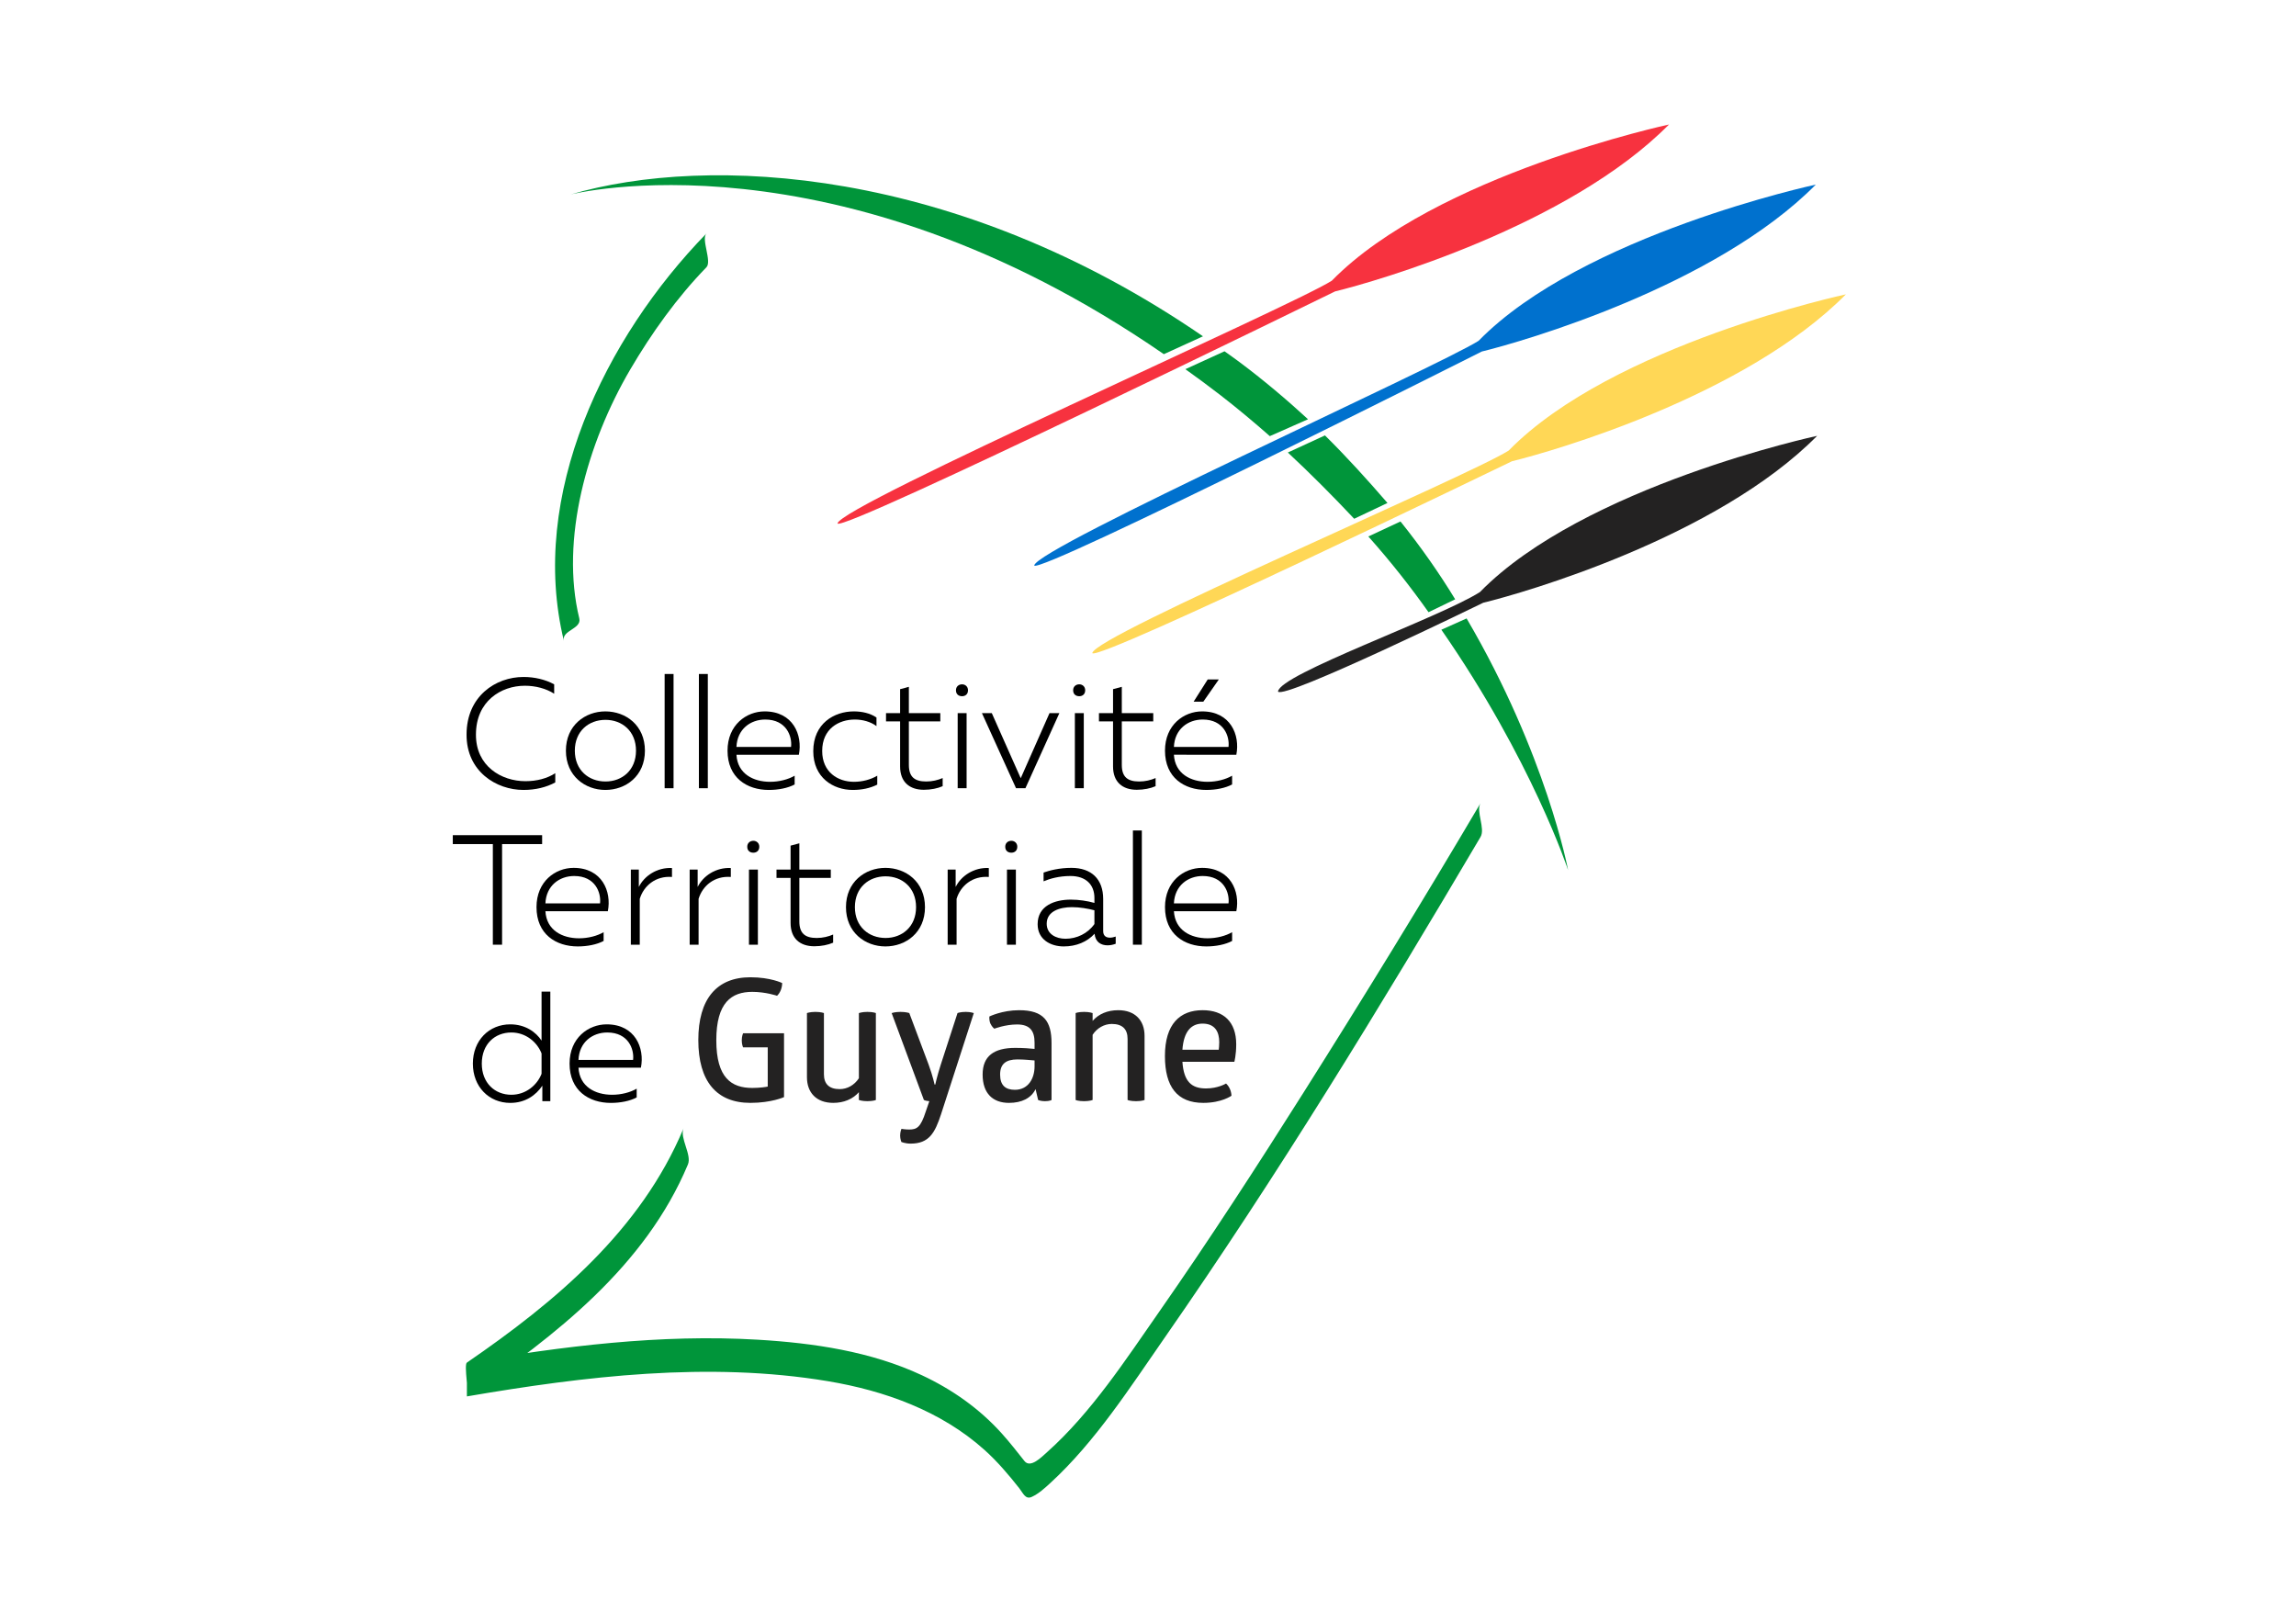 <?xml version="1.0" encoding="utf-8"?>
<!-- Generator: Adobe Illustrator 16.0.0, SVG Export Plug-In . SVG Version: 6.00 Build 0)  -->
<!DOCTYPE svg PUBLIC "-//W3C//DTD SVG 1.1//EN" "http://www.w3.org/Graphics/SVG/1.1/DTD/svg11.dtd">
<svg version="1.1" id="Calque_1" xmlns="http://www.w3.org/2000/svg" xmlns:xlink="http://www.w3.org/1999/xlink" x="0px" y="0px" width="842" height="595" viewBox="0 0 841.89 595.28" enable-background="new 0 0 841.89 595.28" xml:space="preserve">
<g>
	<defs>
		<rect id="SVGID_1_" width="841.89" height="595.28"/>
	</defs>
	<clipPath id="SVGID_2_">
		<use xlink:href="#SVGID_1_"  overflow="visible"/>
	</clipPath>
	<path clip-path="url(#SVGID_2_)" fill="#F7323F" d="M612.099,45.672c0,0-85.666,18.41-123.727,57.314
		c-15.073,9.561-180.754,82.667-181.35,89.067c2.108,3.144,182.558-85.149,182.558-85.149
		C504.518,103.282,575.285,82.916,612.099,45.672"/>
	<path clip-path="url(#SVGID_2_)" fill="#0071CE" d="M665.965,67.715c0,0-85.666,18.41-123.728,57.314
		c-15.072,9.561-162.451,76.04-163.046,82.44c2.108,3.144,164.254-78.522,164.254-78.522
		C558.384,125.325,629.15,104.959,665.965,67.715"/>
	<path clip-path="url(#SVGID_2_)" fill="#232222" d="M666.454,159.889c0,0-85.666,18.41-123.728,57.314
		c-15.073,9.561-73.488,30.103-74.084,36.504c2.108,3.144,75.292-32.586,75.292-32.586
		C558.873,217.5,629.64,197.133,666.454,159.889"/>
	<path clip-path="url(#SVGID_2_)" fill="#FFD756" d="M677.004,107.977c0,0-85.666,18.41-123.727,57.314
		c-15.073,9.561-152.178,67.915-152.774,74.315c2.108,3.144,153.982-70.397,153.982-70.397
		C569.423,165.587,640.19,145.221,677.004,107.977"/>
	<path clip-path="url(#SVGID_2_)" fill="#00953A" d="M441.121,123.375C350.379,61.11,259.65,56.572,209.061,71.353
		c0,0,96.754-24.846,217.692,58.575C431.497,127.765,436.291,125.579,441.121,123.375"/>
	<path clip-path="url(#SVGID_2_)" fill="#00953A" d="M479.657,153.806c-7.544-6.962-16.494-14.534-25.201-21.017
		c-2.057-1.531-3.378-2.449-5.438-3.92c-4.822,2.207-9.609,4.396-14.364,6.567c4.509,3.223,8.304,6.006,12.869,9.536
		c6.214,4.807,12.426,10.013,18.115,15.025L479.657,153.806z"/>
	<path clip-path="url(#SVGID_2_)" fill="#00953A" d="M508.807,184.519c-7.506-8.694-15.105-17.052-22.936-24.786l-13.616,6.273
		c8.159,7.589,16.353,15.817,24.34,24.303L508.807,184.519z"/>
	<path clip-path="url(#SVGID_2_)" fill="#00953A" d="M528.579,231.017c33.288,47.958,46.496,88.194,46.496,88.194
		s-7.907-42.344-37.236-92.335L528.579,231.017z"/>
	<path clip-path="url(#SVGID_2_)" fill="#00953A" d="M533.65,219.858c-5.789-9.483-12.413-19.015-20.071-28.553l-11.787,5.509
		c8.357,9.382,15.505,18.508,22.082,27.778L533.65,219.858z"/>
	<path clip-path="url(#SVGID_2_)" fill="#00953A" d="M542.955,294.625c-21.094,35.757-42.826,71.154-64.991,106.255
		c-17.099,27.077-34.515,53.978-52.846,80.241c-12.363,17.712-24.944,37.084-41.174,51.582c-2.081,1.857-6.144,6.048-8.326,3.287
		c-2.688-3.398-5.354-6.806-8.248-10.034c-8.215-9.167-18.262-16.241-29.389-21.444c-18.712-8.75-39.76-11.821-60.193-13.038
		c-35.66-2.125-71.657,2.398-106.738,8.4v12.402c32.504-22.313,65.435-47.687,81.099-85.106c1.486-3.55-3.082-9.725-1.625-13.207
		c-15.664,37.42-46.97,63.597-79.474,85.911c-1.184,0.812,0.956,12.238,0,12.402c43.307-7.409,88.661-12.871,132.383-5.593
		c20.881,3.477,41.534,10.903,57.484,25.194c4.741,4.248,8.862,9.105,12.796,14.093c1.428,1.81,2.252,4.255,4.618,3.155
		c2.55-1.185,4.75-3.215,6.798-5.095c16.499-15.135,29.31-35.152,42.004-53.4c41.289-59.35,79.094-121.345,115.821-183.604
		C544.788,303.923,541.171,297.65,542.955,294.625"/>
	<path clip-path="url(#SVGID_2_)" fill="#00953A" d="M258.928,85.653c-37.313,38.321-65.313,96.05-52.292,149.444
		c-0.946-3.879,6.602-4.329,5.646-8.25c-7.024-28.801,2.786-64.225,18.78-91.434c7.8-13.269,17.096-26.296,27.866-37.357
		C261.039,95.889,256.908,87.728,258.928,85.653"/>
	<path clip-path="url(#SVGID_2_)" d="M191.821,248.35c4.018,0,7.979,0.918,11.251,2.698v3.444
		c-2.928-1.894-6.831-2.927-10.734-2.927c-8.783,0-17.968,5.682-17.968,17.91c-0.057,11.595,9.357,17.106,18.14,17.106
		c4.248,0,8.036-1.033,10.964-2.928v3.387c-3.272,1.78-7.29,2.755-11.653,2.755c-10.046,0-20.952-6.831-20.895-20.32
		C170.926,255.467,181.546,248.35,191.821,248.35"/>
	<path clip-path="url(#SVGID_2_)" d="M221.843,260.978c7.52,0,14.523,5.109,14.523,14.409c0,9.299-7.003,14.408-14.523,14.408
		c-7.404,0-14.465-5.109-14.465-14.408C207.378,266.087,214.439,260.978,221.843,260.978 M221.901,264.078
		c-6.143,0-11.251,4.133-11.251,11.309c0,7.175,5.108,11.308,11.251,11.308c6.084,0,11.193-4.133,11.193-11.308
		C233.094,268.211,227.985,264.078,221.901,264.078"/>
	<rect x="243.6" y="247.258" clip-path="url(#SVGID_2_)" width="3.272" height="41.905"/>
	<rect x="256.171" y="247.258" clip-path="url(#SVGID_2_)" width="3.272" height="41.905"/>
	<path clip-path="url(#SVGID_2_)" d="M280.281,260.978c10.447,0,14.006,8.668,12.571,15.901h-22.905
		c0.402,7.003,6.2,9.931,12.342,9.931c3.33,0,6.659-0.862,9.013-2.239v3.214c-2.469,1.321-5.97,2.01-9.472,2.01
		c-8.036,0-15.154-4.478-15.154-14.409C266.676,265.915,273.621,260.978,280.281,260.978 M280.51,263.963
		c-5.396,0-10.275,3.501-10.563,10.046h20.035C290.441,270.105,288.26,263.963,280.51,263.963"/>
	<path clip-path="url(#SVGID_2_)" d="M313.001,260.979c2.928,0,5.97,0.631,8.324,2.239v3.157c-2.124-1.607-5.11-2.411-7.922-2.411
		c-5.913,0-11.998,3.387-11.998,11.538c0,7.749,5.741,11.309,11.654,11.309c3.042,0,6.142-0.804,8.552-2.239v3.272
		c-2.64,1.32-5.682,1.951-9.012,1.951c-7.118,0-14.466-4.477-14.466-14.235C298.133,265.398,305.826,260.979,313.001,260.979"/>
	<path clip-path="url(#SVGID_2_)" d="M333.207,251.966v9.644h11.538v3.042h-11.538v15.958c0,4.363,2.066,6.085,6.372,6.085
		c2.239,0,4.305-0.517,6.027-1.263v2.985c-1.836,0.804-4.305,1.32-6.888,1.32c-5.282,0-8.725-2.87-8.725-8.553v-16.532h-5.167
		v-3.042h5.167v-8.783L333.207,251.966z"/>
	<path clip-path="url(#SVGID_2_)" d="M352.724,255.41c-1.205,0-2.239-0.689-2.239-2.181c0-1.378,1.034-2.182,2.239-2.182
		c1.149,0,2.182,0.804,2.182,2.182C354.906,254.721,353.873,255.41,352.724,255.41 M351.117,261.609h3.272v27.554h-3.272V261.609z"
		/>
	<polygon clip-path="url(#SVGID_2_)" points="388.429,261.61 375.972,289.164 372.528,289.164 360.014,261.61 363.631,261.61 
		374.25,285.49 384.813,261.61 	"/>
	<path clip-path="url(#SVGID_2_)" d="M395.72,255.41c-1.205,0-2.239-0.689-2.239-2.181c0-1.378,1.034-2.182,2.239-2.182
		c1.149,0,2.182,0.804,2.182,2.182C397.902,254.721,396.869,255.41,395.72,255.41 M394.113,261.609h3.272v27.554h-3.272V261.609z"/>
	<path clip-path="url(#SVGID_2_)" d="M411.334,251.966v9.644h11.539v3.042h-11.539v15.958c0,4.363,2.066,6.085,6.372,6.085
		c2.239,0,4.306-0.517,6.027-1.263v2.985c-1.836,0.804-4.305,1.32-6.888,1.32c-5.282,0-8.725-2.87-8.725-8.553v-16.532h-5.167
		v-3.042h5.167v-8.783L411.334,251.966z"/>
	<path clip-path="url(#SVGID_2_)" d="M440.782,260.978c10.448,0,14.007,8.668,12.571,15.901H430.45
		c0.401,7.003,6.199,9.931,12.342,9.931c3.328,0,6.658-0.862,9.012-2.239v3.214c-2.468,1.321-5.97,2.009-9.472,2.009
		c-8.036,0-15.154-4.477-15.154-14.408C427.178,265.915,434.124,260.978,440.782,260.978 M441.012,263.963
		c-5.396,0-10.274,3.501-10.562,10.046h20.033C450.943,270.105,448.762,263.963,441.012,263.963 M437.683,257.419l5.166-8.151h4.076
		l-5.683,8.151H437.683z"/>
	<polygon clip-path="url(#SVGID_2_)" points="198.652,306.386 198.652,309.658 183.957,309.658 183.957,346.569 180.57,346.569 
		180.57,309.658 165.875,309.658 165.875,306.386 	"/>
	<path clip-path="url(#SVGID_2_)" d="M210.192,318.384c10.447,0,14.006,8.668,12.571,15.9h-22.905
		c0.402,7.003,6.2,9.932,12.342,9.932c3.33,0,6.659-0.862,9.013-2.24v3.215c-2.469,1.321-5.97,2.01-9.472,2.01
		c-8.036,0-15.154-4.478-15.154-14.408C196.587,323.32,203.532,318.384,210.192,318.384 M210.421,321.368
		c-5.396,0-10.275,3.502-10.563,10.046h20.035C220.352,327.512,218.171,321.368,210.421,321.368"/>
	<path clip-path="url(#SVGID_2_)" d="M246.299,318.44v3.272c-6.027-0.459-10.39,3.271-11.825,8.037v16.818h-3.272v-27.554h2.928
		v6.372C236.138,321.311,240.845,318.153,246.299,318.44"/>
	<path clip-path="url(#SVGID_2_)" d="M267.882,318.44v3.272c-6.027-0.459-10.39,3.271-11.825,8.037v16.818h-3.272v-27.554h2.928
		v6.372C257.721,321.311,262.428,318.153,267.882,318.44"/>
	<path clip-path="url(#SVGID_2_)" d="M276.148,312.815c-1.205,0-2.238-0.689-2.238-2.182c0-1.378,1.033-2.182,2.238-2.182
		c1.149,0,2.182,0.804,2.182,2.182C278.33,312.126,277.297,312.815,276.148,312.815 M274.542,319.016h3.272v27.554h-3.272V319.016z"
		/>
	<path clip-path="url(#SVGID_2_)" d="M293.025,309.371v9.645h11.538v3.042h-11.538v15.959c0,4.361,2.066,6.084,6.372,6.084
		c2.238,0,4.305-0.518,6.027-1.264v2.985c-1.836,0.804-4.305,1.32-6.888,1.32c-5.282,0-8.725-2.87-8.725-8.553v-16.532h-5.167
		v-3.042h5.167v-8.784L293.025,309.371z"/>
	<path clip-path="url(#SVGID_2_)" d="M324.597,318.383c7.52,0,14.523,5.11,14.523,14.41c0,9.298-7.003,14.407-14.523,14.407
		c-7.405,0-14.465-5.109-14.465-14.407C310.132,323.493,317.192,318.383,324.597,318.383 M324.655,321.483
		c-6.143,0-11.251,4.133-11.251,11.31c0,7.174,5.108,11.307,11.251,11.307c6.084,0,11.193-4.133,11.193-11.307
		C335.848,325.616,330.739,321.483,324.655,321.483"/>
	<path clip-path="url(#SVGID_2_)" d="M362.541,318.44v3.272c-6.027-0.459-10.39,3.271-11.825,8.037v16.818h-3.272v-27.554h2.928
		v6.372C352.38,321.311,357.087,318.153,362.541,318.44"/>
	<path clip-path="url(#SVGID_2_)" d="M370.807,312.815c-1.205,0-2.239-0.689-2.239-2.182c0-1.378,1.034-2.182,2.239-2.182
		c1.149,0,2.182,0.804,2.182,2.182C372.989,312.126,371.956,312.815,370.807,312.815 M369.2,319.016h3.272v27.554H369.2V319.016z"/>
	<path clip-path="url(#SVGID_2_)" d="M406.972,343.986c0.746,0,1.435-0.172,2.124-0.403v2.641c-0.919,0.346-1.952,0.574-2.985,0.574
		c-2.354,0-4.478-1.147-4.765-4.248c-2.755,2.985-6.716,4.65-11.308,4.65c-4.822,0-9.587-2.526-9.587-8.151
		c0-6.831,6.315-9.013,12.17-9.013c2.927,0,6.027,0.459,8.668,1.205v-1.836c0-4.822-3.1-8.037-8.783-8.037
		c-4.191,0-7.577,0.976-9.873,1.953v-3.215c2.123-0.746,5.74-1.724,10.218-1.724c7.29,0,11.652,4.076,11.652,11.424v11.768
		C404.502,343.411,405.65,343.986,406.972,343.986 M390.668,344.387c4.133,0,8.151-1.894,10.62-5.396v-5.051
		c-2.411-0.632-5.453-1.148-8.209-1.148c-4.535,0-9.299,1.492-9.299,6.084C383.78,342.665,387.167,344.387,390.668,344.387"/>
	<rect x="415.411" y="304.664" clip-path="url(#SVGID_2_)" width="3.272" height="41.904"/>
	<path clip-path="url(#SVGID_2_)" d="M440.783,318.384c10.447,0,14.007,8.668,12.571,15.9h-22.903
		c0.401,7.003,6.199,9.932,12.342,9.932c3.329,0,6.658-0.862,9.012-2.24v3.215c-2.468,1.321-5.97,2.01-9.472,2.01
		c-8.036,0-15.154-4.478-15.154-14.408C427.179,323.32,434.125,318.384,440.783,318.384 M441.013,321.368
		c-5.396,0-10.274,3.502-10.562,10.046h20.033C450.944,327.512,448.763,321.368,441.013,321.368"/>
	<path clip-path="url(#SVGID_2_)" d="M201.657,363.792v40.182h-2.927v-5.682c-2.354,3.501-6.257,6.313-11.768,6.313
		c-7.807,0-13.72-5.913-13.72-14.409c0-8.494,5.913-14.407,13.72-14.407c5.511,0,9.414,2.812,11.481,5.97v-17.967H201.657z
		 M187.364,378.773c-6.085,0-10.85,4.307-10.85,11.423c0,7.062,4.765,11.425,10.85,11.425c5.338,0,9.472-3.56,11.079-7.693v-7.462
		C196.836,382.333,192.702,378.773,187.364,378.773"/>
	<path clip-path="url(#SVGID_2_)" d="M222.324,375.789c10.447,0,14.006,8.668,12.571,15.9H211.99
		c0.402,7.003,6.2,9.932,12.342,9.932c3.33,0,6.659-0.862,9.013-2.239v3.214c-2.469,1.321-5.97,2.01-9.472,2.01
		c-8.036,0-15.154-4.478-15.154-14.409C208.719,380.726,215.664,375.789,222.324,375.789 M222.553,378.773
		c-5.396,0-10.275,3.502-10.563,10.046h20.035C232.484,384.917,230.303,378.773,222.553,378.773"/>
	<path clip-path="url(#SVGID_2_)" fill="#232222" d="M275.075,358.516c7.41,0,11.645,2.117,11.645,2.117
		c0,1.744-0.686,3.55-1.869,4.671c0,0-4.172-1.433-9.091-1.433c-7.597,0-13.202,3.86-13.202,17.748
		c0,13.886,5.605,17.498,13.202,17.498c2.864,0,5.106-0.373,5.667-0.498v-14.386h-9.03c0,0-0.498-0.934-0.498-2.553
		c0-1.682,0.498-2.615,0.498-2.615h15.008v23.414c0,0-4.608,2.117-12.33,2.117c-12.392,0-19.117-7.847-19.117-23.041
		C255.958,366.487,262.683,358.516,275.075,358.516"/>
	<path clip-path="url(#SVGID_2_)" fill="#232222" d="M295.815,371.655c0,0,1.059-0.437,3.113-0.437c2.117,0,3.114,0.437,3.114,0.437
		v22.417c0,3.487,1.806,5.48,5.791,5.48c2.74,0,5.356-1.433,7.037-3.985v-23.912c0,0,1.121-0.437,3.113-0.437
		c2.18,0,3.114,0.437,3.114,0.437v31.884c0,0-0.934,0.435-3.114,0.435c-1.992,0-3.113-0.435-3.113-0.435v-2.865
		c-2.242,2.553-5.542,3.923-9.403,3.923c-6.227,0-9.652-3.798-9.652-9.403V371.655z"/>
	<path clip-path="url(#SVGID_2_)" fill="#232222" d="M345.012,408.769c-2.242,6.851-4.421,10.772-11.146,10.772
		c-2.055,0-3.425-0.622-3.425-0.622c0-0.062-0.436-1.058-0.436-2.304c0-1.369,0.436-2.429,0.498-2.491c0,0,1.37,0.249,2.802,0.249
		c2.802,0,4.234-0.747,6.103-6.601l1.308-3.799c-0.623-0.062-1.308-0.125-1.993-0.435l-11.832-31.883c0,0,1.184-0.438,3.238-0.438
		c2.117,0,3.238,0.438,3.238,0.438l7.099,18.929c1.557,4.297,2.18,7.287,2.18,7.287h0.249c0,0,0.622-2.927,1.992-7.225l6.166-18.991
		c0,0,0.996-0.438,3.051-0.438c1.805,0,2.927,0.438,2.927,0.438L345.012,408.769z"/>
	<path clip-path="url(#SVGID_2_)" fill="#232222" d="M373.659,370.597c9.029,0,11.894,4.047,11.894,12.08v20.862
		c0,0-0.685,0.435-2.429,0.435c-1.557,0-2.491-0.435-2.491-0.435l-0.934-3.986c-1.619,3.3-5.044,5.044-9.776,5.044
		c-5.854,0-9.653-3.424-9.653-10.399c0-6.788,4.173-9.775,11.956-9.775c2.803,0,5.48,0.186,7.1,0.373v-2.305
		c0-4.233-1.62-6.663-6.415-6.663c-4.358,0-8.344,1.558-8.344,1.558c-0.062-0.063-0.809-0.562-1.432-1.869
		c-0.56-1.307-0.374-2.552-0.374-2.615C362.761,372.9,367.432,370.597,373.659,370.597 M373.036,388.655
		c-4.172,0-6.352,1.619-6.352,5.542c0,4.048,2.056,5.604,5.418,5.604c4.919,0,7.224-4.172,7.224-8.593v-2.181
		C377.893,388.904,375.402,388.655,373.036,388.655"/>
	<path clip-path="url(#SVGID_2_)" fill="#232222" d="M419.68,403.538c0,0-1.059,0.437-3.113,0.437c-2.117,0-3.114-0.437-3.114-0.437
		V381.12c0-3.486-1.806-5.479-5.791-5.479c-2.74,0-5.418,1.494-7.037,3.984v23.912c0,0-1.121,0.437-3.113,0.437
		c-2.18,0-3.114-0.437-3.114-0.437v-31.883c0,0,0.934-0.436,3.114-0.436c1.992,0,3.113,0.436,3.113,0.436v2.864
		c2.242-2.553,5.48-3.922,9.403-3.922c6.227,0,9.652,3.797,9.652,9.401V403.538z"/>
	<path clip-path="url(#SVGID_2_)" fill="#232222" d="M433.571,389.527c0.498,7.409,3.487,9.776,8.656,9.776
		c4.421,0,7.348-1.807,7.348-1.807c1.121,0.998,1.931,2.678,1.992,4.484c0,0-3.549,2.615-10.337,2.615
		c-9.59,0-14.073-5.916-14.073-17.187c0-11.77,5.542-16.813,13.824-16.813c7.659,0,12.33,4.234,12.33,12.518
		c0,3.923-0.686,6.413-0.686,6.413H433.571z M440.981,375.516c-4.048,0-6.912,2.679-7.41,9.59h13.326
		c0.062-0.498,0.187-1.493,0.187-2.802C447.084,378.629,445.59,375.516,440.981,375.516"/>
</g>
</svg>
